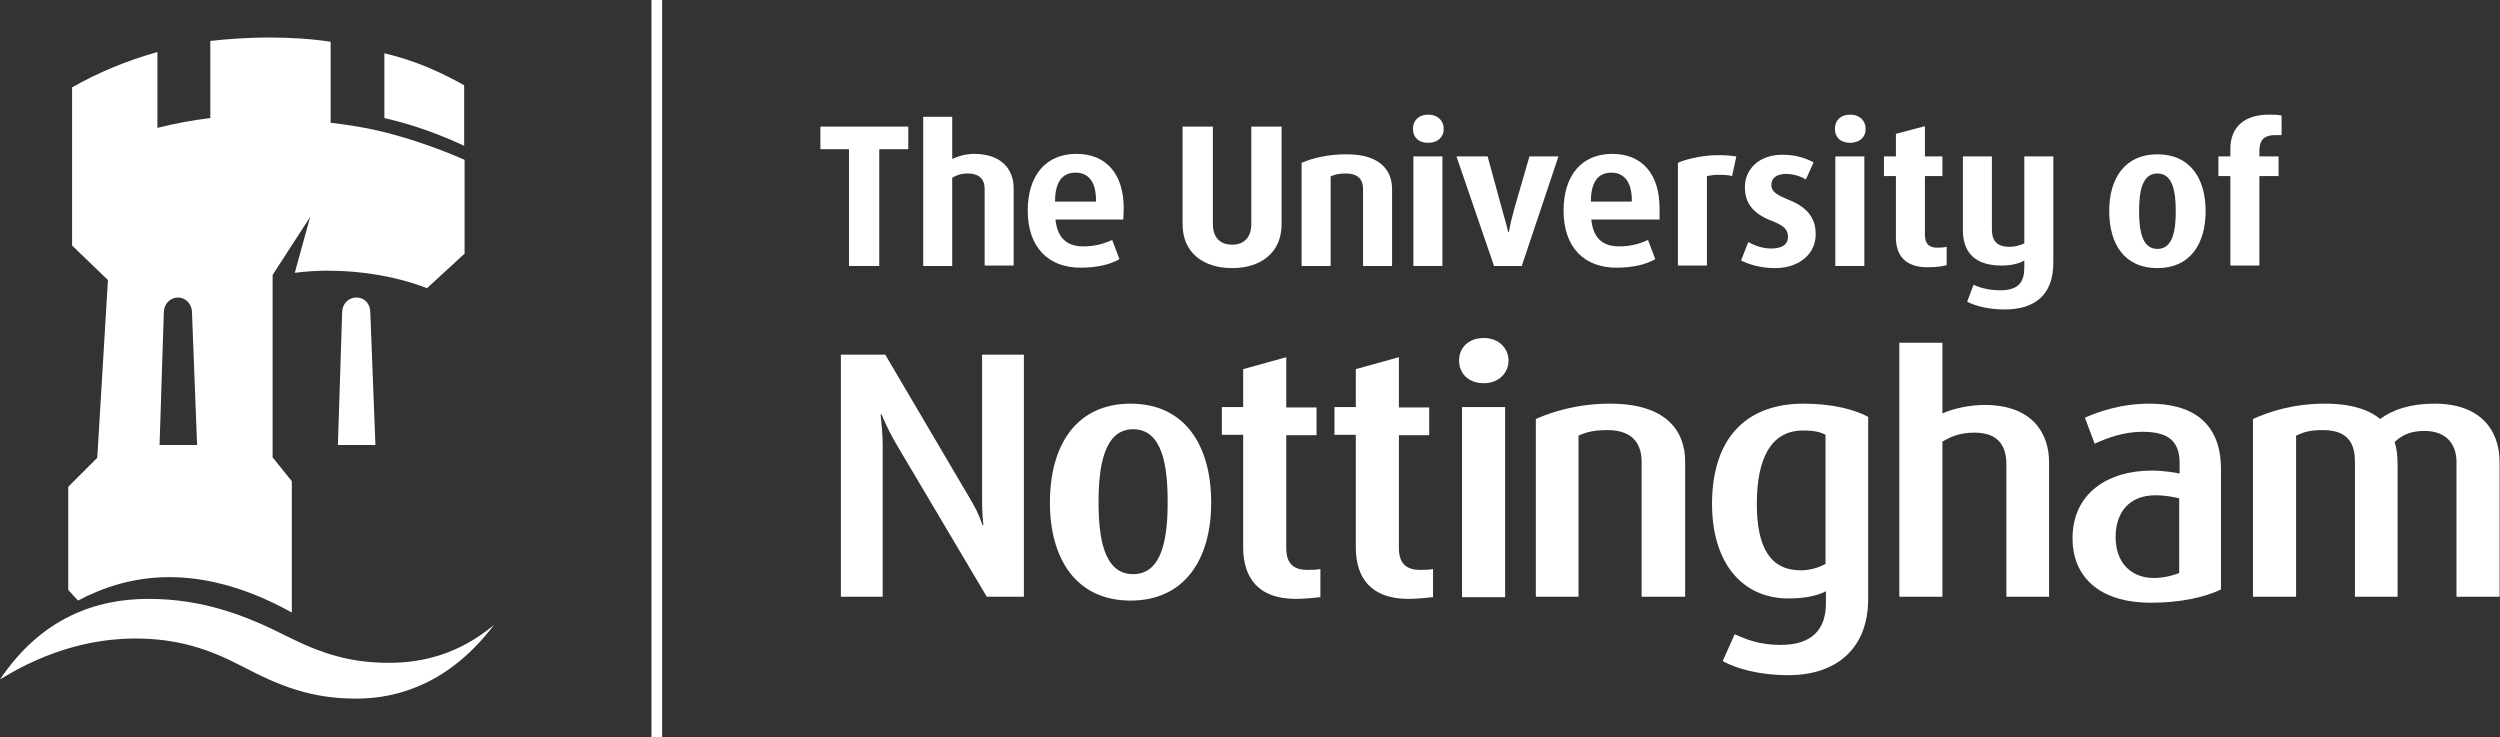 <?xml version="1.0" encoding="UTF-8" standalone="no"?>
<svg width="278px" height="82px" viewBox="0 0 278 82" version="1.1" xmlns="http://www.w3.org/2000/svg" xmlns:xlink="http://www.w3.org/1999/xlink">
    <rect x="0" y="0" width="278" height="82" fill="#333333" stroke="none"/>
    <!-- Generator: Sketch 41.2 (35397) - http://www.bohemiancoding.com/sketch -->
    <title>University_of_Nottingham Copy</title>
    <desc>Created with Sketch.</desc>
    <defs></defs>
    <g id="Boostrap3-grid-system-layouts" stroke="none" stroke-width="1" fill="none" fill-rule="evenodd">
        <g id="Home" transform="translate(-884, -3005)" fill="#FFFFFF">
            <g id="University_of_Nottingham-Copy" transform="translate(884, 3005)">
                <g id="Layer_1">
                    <g id="Group">
                        <path d="M253.046,15.025 C251.576,15.025 251.244,15.736 251.244,16.827 L251.244,17.395 L253.378,17.395 L253.378,19.576 L251.244,19.576 L251.244,29.529 L248.018,29.529 L248.018,19.576 L246.689,19.576 L246.689,17.395 L248.018,17.395 L248.018,16.542 C248.018,14.125 249.583,12.75 252.287,12.75 C252.857,12.75 253.236,12.75 253.711,12.845 L253.711,15.025 L253.046,15.025 L253.046,15.025 Z" id="Shape"></path>
                        <path d="M273.161,66.358 L273.161,51.38 C273.161,49.484 272.117,47.92 269.603,47.92 C268.18,47.92 267.184,48.299 266.282,49.153 C266.519,49.864 266.614,50.575 266.614,52.044 L266.614,66.358 L261.87,66.358 L261.87,51.38 C261.87,49.674 261.396,47.825 258.312,47.825 C256.747,47.825 256.177,48.062 255.324,48.442 L255.324,66.358 L250.532,66.358 L250.532,46.593 C252.335,45.787 254.944,44.887 258.549,44.887 C261.538,44.887 263.483,45.598 264.669,46.593 C266.092,45.55 267.99,44.887 270.742,44.887 C275.77,44.887 277.953,47.778 277.953,51.38 L277.953,66.358 L273.161,66.358 Z" id="Shape"></path>
                        <path d="M222.922,34.412 C221.119,34.412 219.696,34.032 218.747,33.558 L219.459,31.662 C220.17,31.994 221.119,32.279 222.447,32.279 C224.487,32.279 225.104,31.331 225.104,29.766 L225.104,28.961 C224.725,29.198 223.918,29.529 222.59,29.529 C219.601,29.529 218.273,28.06 218.273,25.595 L218.273,17.395 L221.499,17.395 L221.499,25.501 C221.499,26.591 221.878,27.444 223.444,27.444 C224.25,27.444 224.725,27.207 225.104,27.065 L225.104,17.395 L228.33,17.395 L228.33,29.103 C228.377,32.942 226.1,34.412 222.922,34.412" id="Shape"></path>
                        <path d="M214.335,29.719 C211.963,29.719 210.825,28.487 210.825,26.401 L210.825,19.576 L209.496,19.576 L209.496,17.395 L210.825,17.395 L210.825,14.883 L214.051,14.03 L214.051,17.395 L215.996,17.395 L215.996,19.576 L214.051,19.576 L214.051,26.117 C214.051,27.207 214.62,27.539 215.379,27.539 C215.758,27.539 216.09,27.539 216.47,27.444 L216.47,29.482 C216.138,29.577 215.521,29.719 214.335,29.719" id="Shape"></path>
                        <rect id="Rectangle-path" x="204.088" y="17.395" width="3.226" height="12.182"></rect>
                        <path d="M197.399,29.814 C195.833,29.814 194.553,29.435 193.604,28.961 L194.41,26.923 C195.027,27.254 195.928,27.634 196.925,27.634 C198.111,27.634 198.822,27.254 198.822,26.306 C198.822,25.453 198.253,25.027 196.877,24.505 C194.505,23.557 194.031,22.135 194.031,20.808 C194.031,18.865 195.549,17.206 198.205,17.206 C199.676,17.206 200.815,17.585 201.669,18.059 L200.815,19.955 C200.435,19.718 199.581,19.339 198.632,19.339 C197.541,19.339 196.972,19.813 196.972,20.571 C196.972,21.424 197.826,21.756 198.917,22.23 C201.337,23.178 201.906,24.6 201.906,26.069 C201.906,28.202 200.103,29.814 197.399,29.814" id="Shape"></path>
                        <path d="M192.608,19.576 C192.37,19.481 191.659,19.434 191.137,19.434 C190.568,19.434 190.093,19.528 189.809,19.576 L189.809,29.529 L186.583,29.529 L186.583,18.106 C187.057,17.869 188.955,17.253 191.042,17.253 C192.275,17.253 192.608,17.348 193.082,17.395 L192.608,19.576 Z" id="Shape"></path>
                        <path d="M223.112,66.358 L223.112,51.665 C223.112,49.627 222.258,48.11 219.554,48.11 C218.035,48.11 217.039,48.489 215.996,49.105 L215.996,66.358 L211.204,66.358 L211.204,38.109 L215.996,38.109 L215.996,45.977 C217.229,45.408 219.079,45.029 220.692,45.029 C225.958,45.029 227.856,48.157 227.856,51.38 L227.856,66.358" id="Shape"></path>
                        <path d="M158.83,15.879 C157.644,15.879 157.122,15.168 157.122,14.314 C157.122,13.461 157.691,12.75 158.83,12.75 C159.921,12.75 160.538,13.461 160.538,14.314 C160.585,15.168 159.921,15.879 158.83,15.879" id="Shape"></path>
                        <path d="M169.219,29.577 L166.136,29.577 L161.961,17.395 L165.424,17.395 L166.99,23.131 C167.132,23.699 167.559,25.074 167.701,25.785 L167.796,25.785 C167.891,25.074 168.271,23.652 168.413,23.131 L170.073,17.395 L173.299,17.395 L169.219,29.577 Z" id="Shape"></path>
                        <rect id="Rectangle-path" x="157.17" y="17.395" width="3.226" height="12.182"></rect>
                        <path d="M205.748,15.879 C204.562,15.879 204.041,15.168 204.041,14.314 C204.041,13.461 204.61,12.75 205.748,12.75 C206.84,12.75 207.456,13.461 207.456,14.314 C207.504,15.168 206.84,15.879 205.748,15.879" id="Shape"></path>
                        <path d="M151.572,29.577 L151.572,20.998 C151.572,20.145 151.192,19.291 149.627,19.291 C148.82,19.291 148.346,19.434 147.966,19.623 L147.966,29.577 L144.74,29.577 L144.74,18.106 C146.069,17.538 147.729,17.158 149.769,17.158 C153.469,17.158 154.798,18.96 154.798,20.998 L154.798,29.577 L151.572,29.577 L151.572,29.577 Z" id="Shape"></path>
                        <path d="M164.997,42.612 C163.195,42.612 162.246,41.427 162.246,40.099 C162.246,38.772 163.195,37.587 164.997,37.587 C166.705,37.587 167.749,38.772 167.749,40.099 C167.749,41.427 166.705,42.612 164.997,42.612" id="Shape"></path>
                        <path d="M182.55,66.358 L182.55,51.38 C182.55,49.674 181.839,47.825 178.755,47.825 C177.189,47.825 176.383,48.062 175.529,48.442 L175.529,66.358 L170.785,66.358 L170.785,46.593 C172.588,45.787 175.434,44.887 179.04,44.887 C185.349,44.887 187.389,47.968 187.389,51.333 L187.389,66.358 L182.55,66.358 Z" id="Shape"></path>
                        <path d="M137.008,29.814 C133.876,29.814 131.504,28.155 131.504,24.932 L131.504,14.077 L134.873,14.077 L134.873,24.932 C134.873,26.401 135.679,27.207 137.008,27.207 C138.336,27.207 139.142,26.401 139.142,24.932 L139.142,14.077 L142.511,14.077 L142.511,24.932 C142.511,28.155 140.139,29.814 137.008,29.814" id="Shape"></path>
                        <rect id="Rectangle-path" x="162.578" y="45.266" width="4.791" height="21.14"></rect>
                        <path d="M156.6,66.595 C152.426,66.595 150.765,64.225 150.765,60.86 L150.765,48.347 L148.393,48.347 L148.393,45.266 L150.765,45.266 L150.765,41.047 L155.557,39.72 L155.557,45.313 L158.925,45.313 L158.925,48.394 L155.557,48.394 L155.557,60.955 C155.557,62.851 156.6,63.372 157.929,63.372 C158.308,63.372 158.877,63.372 159.352,63.277 L159.352,66.406 C158.877,66.453 157.597,66.595 156.6,66.595" id="Shape"></path>
                        <path d="M144.076,66.595 C139.901,66.595 138.241,64.225 138.241,60.86 L138.241,48.347 L135.869,48.347 L135.869,45.266 L138.241,45.266 L138.241,41.047 L143.032,39.72 L143.032,45.313 L146.401,45.313 L146.401,48.394 L143.032,48.394 L143.032,60.955 C143.032,62.851 144.029,63.372 145.404,63.372 C145.784,63.372 146.353,63.372 146.828,63.277 L146.828,66.406 C146.353,66.453 145.12,66.595 144.076,66.595" id="Shape"></path>
                        <path d="M109.492,29.577 L109.492,20.998 C109.492,20.05 109.018,19.291 107.595,19.291 C106.788,19.291 106.314,19.528 105.887,19.765 L105.887,29.577 L102.661,29.577 L102.661,12.987 L105.887,12.987 L105.887,17.68 C106.361,17.443 107.31,17.111 108.306,17.111 C111.532,17.111 112.718,19.007 112.718,20.903 L112.718,29.529 L109.492,29.529 L109.492,29.577 Z" id="Shape"></path>
                        <polygon id="Shape" points="97.774 16.59 97.774 29.577 94.406 29.577 94.406 16.59 91.228 16.59 91.228 14.077 101 14.077 101 16.59"></polygon>
                        <path d="M42.744,13.129 L42.744,5.925 C46.302,6.778 48.863,7.963 51.615,9.48 L51.615,16.21 C48.863,14.931 45.875,13.84 42.744,13.129" id="Shape"></path>
                        <path d="M109.729,66.358 L99.672,49.39 C99.055,48.347 98.581,47.351 98.012,46.072 L97.917,46.072 C98.059,47.399 98.154,48.489 98.154,49.532 L98.154,66.358 L93.505,66.358 L93.505,39.436 L98.439,39.436 L107.784,55.314 C108.354,56.262 108.828,57.116 109.255,58.395 L109.35,58.395 C109.208,57.068 109.208,56.12 109.208,55.172 L109.208,39.436 L113.857,39.436 L113.857,66.358 L109.729,66.358 L109.729,66.358 Z" id="Shape"></path>
                        <path d="M37.573,49.484 L38.047,34.743 C38.047,33.795 38.759,33.084 39.613,33.084 C40.561,33.084 41.178,33.795 41.178,34.743 L41.747,49.484 L37.573,49.484 Z" id="Shape"></path>
                        <path d="M39.613,77.687 C34.489,77.687 30.978,76.217 26.899,74.084 C23.293,72.188 19.735,71.003 15.086,71.003 C10.769,71.003 5.598,72.094 0,75.554 C4.649,68.634 10.769,66.595 16.509,66.595 C22.629,66.595 27.42,68.491 31.738,70.672 C35.77,72.71 38.901,73.705 43.313,73.705 C47.013,73.705 51.093,72.71 54.936,69.487 C50.144,75.791 44.546,77.687 39.613,77.687" id="Shape"></path>
                        <path d="M239.905,17.158 C236.3,17.158 234.545,19.813 234.545,23.462 C234.545,27.16 236.253,29.814 239.905,29.814 C243.511,29.814 245.266,27.16 245.266,23.462 C245.266,19.813 243.511,17.158 239.905,17.158 L239.905,17.158 Z M239.905,27.681 C238.245,27.681 237.866,25.785 237.866,23.462 C237.866,21.187 238.245,19.291 239.905,19.291 C241.566,19.291 241.945,21.187 241.945,23.462 C241.945,25.785 241.566,27.681 239.905,27.681 Z" id="Shape"></path>
                        <path d="M239.052,44.887 C235.731,44.887 233.216,45.835 231.841,46.451 L232.932,49.342 C234.213,48.726 236.158,48.015 238.198,48.015 C240.712,48.015 242.372,48.726 242.372,51.475 L242.372,52.66 C241.993,52.565 240.57,52.328 239.289,52.328 C234.402,52.328 230.465,54.84 230.465,59.865 C230.465,63.941 233.216,67.022 239.194,67.022 C242.515,67.022 245.171,66.406 246.974,65.553 L246.974,52.281 C247.022,46.735 243.463,44.887 239.052,44.887 L239.052,44.887 Z M242.372,63.704 C241.803,63.941 240.665,64.273 239.526,64.273 C237.012,64.273 235.256,62.614 235.256,59.723 C235.256,56.973 236.774,55.077 239.668,55.077 C240.997,55.077 241.851,55.314 242.325,55.409 L242.325,63.704 L242.372,63.704 Z" id="Shape"></path>
                        <path d="M184.543,23.178 C184.543,19.339 182.598,17.111 179.277,17.111 C175.909,17.111 173.869,19.481 173.869,23.415 C173.869,27.491 176.146,29.766 179.751,29.766 C181.649,29.766 183.072,29.387 184.068,28.818 L183.262,26.686 C182.408,27.065 181.459,27.397 180.036,27.397 C178.518,27.397 177.189,26.78 176.952,24.41 L184.543,24.41 L184.543,23.178 L184.543,23.178 Z M181.459,22.42 L176.905,22.42 C176.905,20.05 177.854,19.197 179.182,19.197 C180.415,19.197 181.459,20.002 181.459,22.277 L181.459,22.42 L181.459,22.42 Z" id="Shape"></path>
                        <path d="M200.577,44.887 C193.746,44.887 190.378,49.2 190.378,56.025 C190.378,62.614 193.746,66.548 198.87,66.548 C200.767,66.548 202.19,66.216 203.044,65.742 L203.044,67.069 C203.044,69.913 201.574,71.714 198.016,71.714 C195.644,71.714 194.173,71.098 192.892,70.529 L191.564,73.516 C193.129,74.369 195.644,75.08 198.87,75.08 C204.135,75.08 207.741,72.188 207.741,66.595 L207.741,46.356 C206.27,45.55 203.756,44.887 200.577,44.887 L200.577,44.887 Z M202.997,62.709 C202.285,63.088 201.337,63.42 200.245,63.42 C196.877,63.42 195.359,60.908 195.359,56.025 C195.359,51.001 196.925,47.873 200.483,47.873 C201.526,47.873 202.285,47.968 202.997,48.347 L202.997,62.709 L202.997,62.709 Z" id="Shape"></path>
                        <path d="M124.958,23.178 C124.958,19.339 123.013,17.111 119.692,17.111 C116.324,17.111 114.284,19.481 114.284,23.415 C114.284,27.491 116.561,29.766 120.166,29.766 C122.064,29.766 123.487,29.387 124.483,28.818 L123.677,26.686 C122.823,27.065 121.874,27.397 120.451,27.397 C118.98,27.397 117.604,26.78 117.367,24.41 L124.91,24.41 L124.958,23.178 L124.958,23.178 Z M121.874,22.42 L117.32,22.42 C117.32,20.05 118.269,19.197 119.597,19.197 C120.878,19.197 121.874,20.002 121.874,22.277 L121.874,22.42 Z" id="Shape"></path>
                        <path d="M125.717,44.887 C119.739,44.887 116.751,49.437 116.751,55.883 C116.751,62.235 119.739,66.785 125.717,66.785 C131.694,66.785 134.683,62.235 134.683,55.883 C134.683,49.437 131.694,44.887 125.717,44.887 L125.717,44.887 Z M126.001,63.846 C122.681,63.846 122.159,59.628 122.159,55.836 C122.159,51.997 122.728,47.731 126.001,47.731 C129.322,47.731 129.844,51.949 129.844,55.836 C129.844,59.628 129.322,63.846 126.001,63.846 Z" id="Shape"></path>
                        <path d="M42.744,14.694 C40.846,14.22 38.806,13.888 36.766,13.651 L36.766,4.645 C34.584,4.313 32.307,4.171 29.935,4.171 C27.753,4.171 25.523,4.313 23.388,4.55 L23.388,13.129 C21.348,13.366 19.403,13.746 17.505,14.22 L17.505,5.783 C14.137,6.731 10.911,8.058 8.017,9.717 L8.017,27.302 L12.002,31.141 L10.816,50.906 L7.59,54.129 L7.59,65.6 L8.682,66.785 C11.338,65.363 14.754,64.178 18.834,64.178 C22.771,64.178 27.326,65.268 32.449,68.112 L32.449,53.513 L30.314,50.859 L30.314,30.572 L34.489,24.126 L32.781,30.335 C33.967,30.193 35.153,30.098 36.387,30.098 C40.467,30.098 44.262,30.809 47.488,32.042 L51.662,28.202 L51.662,17.775 C48.863,16.542 45.875,15.499 42.744,14.694 L42.744,14.694 Z M17.743,49.484 L18.217,34.743 C18.217,33.795 18.929,33.084 19.783,33.084 C20.637,33.084 21.348,33.795 21.348,34.743 L21.917,49.484 L17.743,49.484 Z" id="Shape"></path>
                        <rect id="Rectangle-path" x="72.441" y="0" width="1.186" height="82"></rect>
                    </g>
                </g>
            </g>
        </g>
    </g>
</svg>